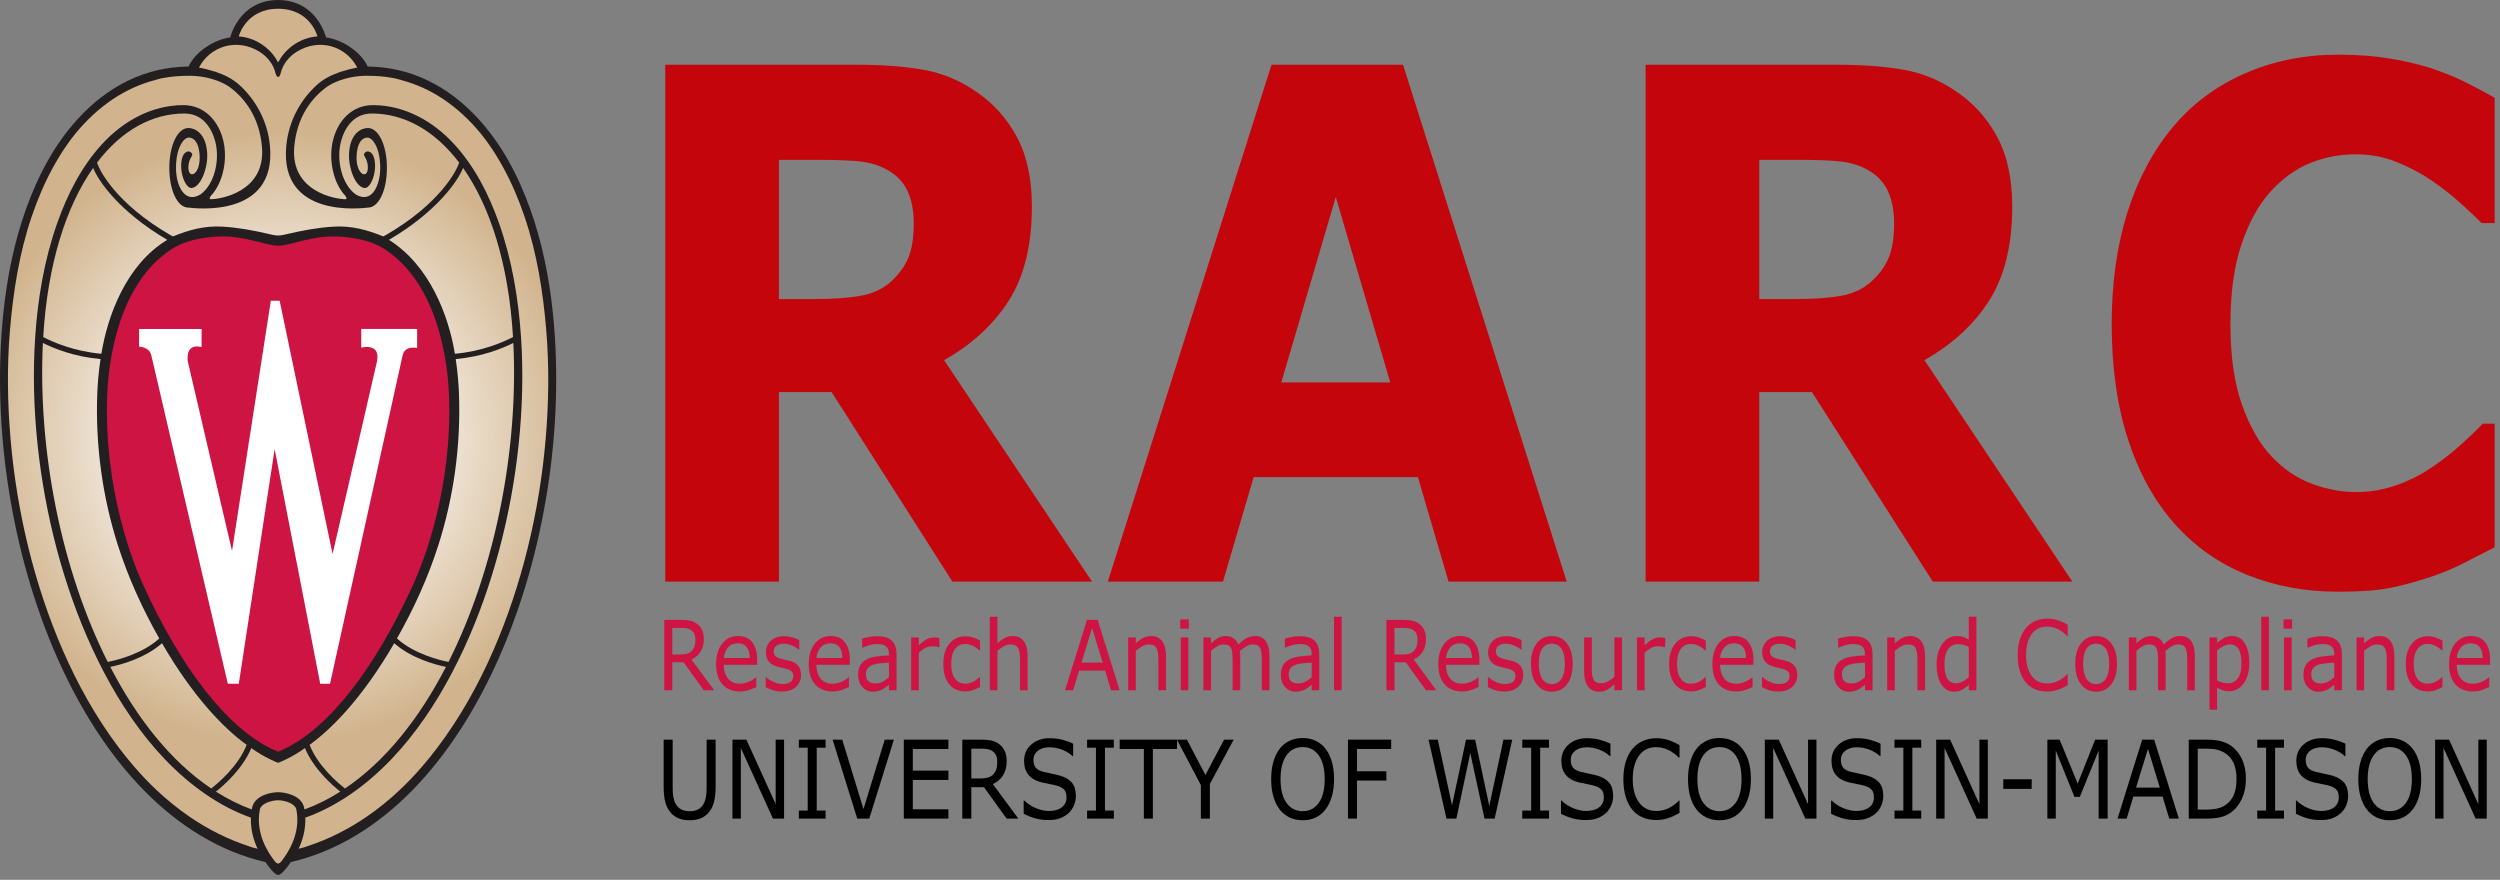 <?xml version="1.0" encoding="UTF-8" standalone="no"?><!DOCTYPE svg PUBLIC "-//W3C//DTD SVG 1.1//EN" "http://www.w3.org/Graphics/SVG/1.1/DTD/svg11.dtd"><svg width="100%" height="100%" viewBox="0 0 233 82" version="1.1" xmlns="http://www.w3.org/2000/svg" xmlns:xlink="http://www.w3.org/1999/xlink" xml:space="preserve" xmlns:serif="http://www.serif.com/" style="fill-rule:evenodd;clip-rule:evenodd;stroke-linejoin:round;stroke-miterlimit:1.414;"><rect x="0" y="0" width="233" height="82" fill="#808080" stroke="none"/><g><g><path d="M21.665,3.58l-0.044,0.173l-0.176,0.025c-1.266,0.177 -2.962,1.115 -3.621,2.457c-0.021,0.227 -0.265,0.234 -0.352,0.235c-3.764,0.054 -7.24,1.711 -10.052,4.793c-1.349,1.478 -2.528,3.253 -3.506,5.277c-0.876,1.813 -1.608,3.822 -2.172,5.971c-0.552,2.1 -0.954,4.368 -1.2,6.777c-2.125,20.859 7.306,46.853 24.233,50.8l0.102,0.024l0.058,0.087c0.386,0.579 0.833,1.043 0.985,1.084c0.152,-0.042 0.599,-0.505 0.985,-1.084l0.058,-0.087l0.102,-0.024c16.926,-3.947 26.356,-29.94 24.233,-50.8c-0.426,-4.187 -1.333,-7.969 -2.696,-11.241l-0.218,-0.515c-1.085,-2.484 -2.419,-4.592 -3.965,-6.269c-2.81,-3.082 -6.287,-4.739 -10.055,-4.793c-0.083,-0.001 -0.329,-0.009 -0.347,-0.24c-0.661,-1.339 -2.348,-2.289 -3.615,-2.466l-0.179,-0.025l-0.042,-0.175c-0.008,-0.034 -0.832,-3.303 -4.259,-3.303c-3.416,0 -4.222,3.178 -4.257,3.319Z" style="fill:url(#_Radial1);fill-rule:nonzero;"/><path d="M50.852,40.954c-0.293,3.414 -0.851,6.807 -1.672,10.134c-0.804,3.256 -1.86,6.452 -3.199,9.528c-1.385,3.181 -3.11,6.278 -5.207,9.048c-0.436,0.578 -0.889,1.143 -1.36,1.693c-0.689,0.808 -1.422,1.579 -2.196,2.306c-0.942,0.884 -1.957,1.709 -3.033,2.447c-1.693,1.163 -3.541,2.098 -5.48,2.738c-0.393,0.129 -0.405,0.152 -0.873,0.257c0.38,-0.814 0.662,-1.796 0.622,-2.898c0.706,-0.251 1.394,-0.552 2.062,-0.894c2.958,-1.519 5.521,-3.843 7.597,-6.422c2.068,-2.568 3.743,-5.453 5.118,-8.429c1.37,-2.962 2.454,-6.054 3.295,-9.207c0.865,-3.244 1.473,-6.558 1.82,-9.898c0.343,-3.299 0.437,-6.631 0.214,-9.942c-0.243,-3.608 -0.848,-7.211 -2.056,-10.628c-0.939,-2.657 -2.256,-5.26 -4.173,-7.35c-1.968,-2.148 -4.616,-3.633 -7.58,-3.639c-1.981,-0.003 -3.347,1.51 -3.754,3.447c-0.332,1.558 -0.009,3.499 0.979,4.767c0.418,0.432 0.35,0.554 0.221,0.555c-0.843,0.008 -5.141,-0.659 -4.773,-4.878c0.239,-2.749 1.582,-4.557 3.116,-5.648c1.391,-0.875 2.973,-0.978 3.626,-0.978c0.801,0 1.603,0.05 2.391,0.196c0.319,0.045 0.67,0.161 0.964,0.241c0.324,0.088 0.643,0.189 0.959,0.303c0.621,0.224 1.225,0.498 1.804,0.813c1.391,0.758 2.614,1.755 3.703,2.9c1.169,1.227 2.132,2.659 2.94,4.143c0.792,1.452 1.431,2.98 1.964,4.545c0.581,1.706 1.009,3.465 1.333,5.237c0.326,1.783 0.542,3.583 0.691,5.388c0.279,3.363 0.226,6.765 -0.063,10.125m-24.641,39.338c-0.012,0.014 -0.148,0.18 -0.292,0.196c-0.144,-0.016 -0.28,-0.182 -0.292,-0.196c-0.731,-0.919 -1.822,-2.702 -1.411,-4.831c0.116,-0.599 1.124,-0.869 1.703,-0.876c0.579,0.007 1.587,0.277 1.703,0.876c0.411,2.129 -0.68,3.912 -1.411,4.831m-3.077,-1.444c-1.939,-0.64 -3.788,-1.575 -5.482,-2.738c-1.075,-0.738 -2.09,-1.563 -3.031,-2.447c-0.775,-0.727 -1.507,-1.498 -2.198,-2.306c-0.47,-0.55 -0.923,-1.115 -1.36,-1.693c-2.096,-2.77 -3.821,-5.867 -5.206,-9.048c-1.339,-3.076 -2.395,-6.272 -3.199,-9.528c-0.821,-3.327 -1.378,-6.72 -1.672,-10.134c-0.288,-3.36 -0.342,-6.762 -0.063,-10.125c0.149,-1.805 0.366,-3.605 0.691,-5.388c0.324,-1.772 0.753,-3.531 1.333,-5.237c0.533,-1.565 1.172,-3.093 1.964,-4.545c0.809,-1.484 1.772,-2.916 2.94,-4.143c1.089,-1.145 2.312,-2.142 3.703,-2.9c0.58,-0.315 1.183,-0.589 1.804,-0.813c0.315,-0.114 0.636,-0.215 0.959,-0.303c0.294,-0.08 0.664,-0.201 0.964,-0.241c0.788,-0.146 1.59,-0.196 2.391,-0.196c0.653,0 2.235,0.103 3.627,0.978c1.533,1.091 2.877,2.899 3.115,5.648c0.369,4.219 -3.931,4.886 -4.773,4.878c-0.129,-0.001 -0.197,-0.123 0.221,-0.555c0.989,-1.268 1.311,-3.209 0.98,-4.767c-0.408,-1.937 -1.774,-3.45 -3.755,-3.447c-2.964,0.006 -5.611,1.491 -7.581,3.639c-1.916,2.09 -3.233,4.693 -4.172,7.35c-1.208,3.417 -1.813,7.02 -2.056,10.628c-0.223,3.311 -0.129,6.643 0.214,9.942c0.347,3.34 0.955,6.654 1.82,9.898c0.841,3.153 1.925,6.245 3.294,9.207c1.376,2.976 3.051,5.861 5.119,8.429c2.076,2.579 4.639,4.903 7.598,6.422c0.667,0.342 1.355,0.643 2.062,0.894c-0.041,1.102 0.24,2.084 0.621,2.898c-0.468,-0.105 -0.48,-0.128 -0.872,-0.257m19.26,-45.877c-0.582,-3.549 -2.339,-8.219 -6.143,-10.616c4.505,-2.645 6.459,-5.547 6.906,-6.707c2.513,3.572 4.248,8.932 4.654,15.764c-0.919,0.48 -2.873,1.335 -5.417,1.559m-5.397,26.535c1.566,-2.767 2.894,-5.676 3.861,-8.708c0.708,-2.222 1.227,-4.518 1.55,-6.841c0.34,-2.454 0.463,-4.94 0.361,-7.402c-0.028,-0.685 -0.105,-1.783 -0.297,-3.09c2.457,-0.216 4.353,-0.991 5.37,-1.503c0.489,10.014 -1.714,21.123 -6.041,29.73c-0.808,-0.158 -3.205,-0.732 -4.804,-2.186m-8.147,9.912c2.171,-1.56 5.019,-4.515 7.891,-9.468c1.611,1.42 3.862,2.007 4.821,2.204c-2.493,4.821 -5.662,8.814 -9.408,11.333c-0.654,-0.507 -2.517,-2.073 -3.304,-4.069m-5.428,0.303c1.159,0.845 2.343,1.325 2.497,1.375c0.154,-0.05 1.338,-0.53 2.497,-1.375c0.818,1.941 2.524,3.445 3.3,4.058c-1.07,0.677 -2.184,1.24 -3.343,1.664c-0.007,-0.041 -0.01,-0.082 -0.017,-0.123c-0.239,-1.233 -1.849,-1.485 -2.437,-1.487c-0.588,0.002 -2.198,0.254 -2.437,1.487c-0.007,0.041 -0.01,0.082 -0.018,0.123c-1.158,-0.424 -2.272,-0.987 -3.342,-1.664c0.776,-0.613 2.482,-2.117 3.3,-4.058m-8.324,-9.771c2.872,4.953 5.719,7.908 7.89,9.468c-0.786,1.996 -2.65,3.562 -3.304,4.069c-3.746,-2.519 -6.915,-6.512 -9.408,-11.333c0.959,-0.197 3.21,-0.784 4.822,-2.204m-11.071,-28.538c0.406,-6.832 2.141,-12.192 4.655,-15.764c0.446,1.16 2.399,4.062 6.905,6.707c-3.829,2.305 -5.561,7.067 -6.142,10.616c-2.545,-0.224 -4.499,-1.079 -5.418,-1.559m5.339,2.053c-0.192,1.307 -0.269,2.405 -0.297,3.09c-0.102,2.462 0.021,4.948 0.362,7.402c0.322,2.323 0.84,4.619 1.549,6.841c0.967,3.032 2.295,5.941 3.862,8.708c-1.6,1.454 -3.996,2.028 -4.804,2.186c-4.328,-8.607 -6.53,-19.716 -6.042,-29.73c1.017,0.512 2.913,1.287 5.37,1.503m14.816,-28.644c0.72,0.445 1.285,1.146 1.487,1.967c0.06,0.244 0.152,0.389 0.25,0.389c0.098,0 0.19,-0.145 0.249,-0.389c0.203,-0.821 0.768,-1.522 1.488,-1.967c2.179,-1.344 4.651,-0.454 5.64,1.481c-0.506,0.085 -0.952,0.21 -1.557,0.391c-0.879,0.303 -1.604,0.674 -2.22,1.235c-1.387,1.259 -2.614,3.21 -2.841,5.695c-0.622,6.832 7.211,5.76 7.606,5.727c1.012,0 1.776,-1.595 1.776,-3.709c0,-2.115 -0.784,-3.71 -1.776,-3.71c-0.607,0 -1.657,0.485 -1.755,2.379c-0.068,1.33 0.582,3.099 1.423,3.209c0.436,0.058 0.835,-0.714 0.959,-1.495c0.11,-0.68 0.053,-1.747 -0.555,-1.899c-0.191,-0.048 -0.384,0.069 -0.433,0.262c-0.044,0.173 0.376,0.47 0.361,1.253c-0.024,1.169 -1.199,0.585 -1.041,-1.271c0.141,-1.647 0.982,-1.542 1.017,-1.544c0.47,0 1.178,0.981 1.178,2.816c0,1.633 -0.788,3.391 -2.293,2.473c-1.268,-0.927 -1.768,-3.062 -1.418,-4.714c0.16,-0.758 0.813,-2.822 2.923,-2.822c3.044,0 5.881,1.6 8.143,4.576c-0.248,0.798 -1.816,3.832 -6.802,6.737c-0.107,0.054 -0.264,0.145 -0.273,0.142c-1.522,-0.62 -2.949,-1.006 -4.609,-0.912c-1.469,0.084 -2.903,0.354 -4.331,0.688c-0.282,0.066 -0.57,0.141 -0.859,0.141c-0.289,0 -0.577,-0.075 -0.859,-0.141c-1.428,-0.334 -2.862,-0.604 -4.331,-0.688c-1.659,-0.094 -3.087,0.292 -4.608,0.912c-0.009,0.003 -0.166,-0.088 -0.273,-0.142c-4.987,-2.905 -6.556,-5.939 -6.804,-6.737c2.264,-2.976 5.1,-4.576 8.144,-4.576c2.11,0 2.764,2.064 2.923,2.822c0.35,1.652 -0.15,3.787 -1.418,4.714c-1.505,0.918 -2.293,-0.84 -2.293,-2.473c0,-1.835 0.708,-2.816 1.179,-2.816c0.034,0.002 0.875,-0.103 1.017,1.544c0.157,1.856 -1.017,2.44 -1.042,1.271c-0.015,-0.783 0.404,-1.08 0.361,-1.253c-0.049,-0.193 -0.242,-0.31 -0.434,-0.262c-0.607,0.152 -0.664,1.219 -0.554,1.899c0.125,0.781 0.524,1.553 0.959,1.495c0.841,-0.11 1.491,-1.879 1.423,-3.209c-0.098,-1.894 -1.148,-2.379 -1.755,-2.379c-0.992,0 -1.776,1.595 -1.776,3.71c0,2.114 0.764,3.709 1.776,3.709c0.395,0.033 8.229,1.105 7.606,-5.727c-0.227,-2.485 -1.454,-4.436 -2.84,-5.695c-0.617,-0.561 -1.343,-0.932 -2.22,-1.235c-0.606,-0.181 -1.053,-0.306 -1.558,-0.391c0.99,-1.935 3.46,-2.825 5.64,-1.481m1.737,-4.005c3.001,0 3.662,2.551 3.667,2.577c-1.492,0.102 -2.882,1.005 -3.602,2.309c-0.011,0.019 -0.037,0.086 -0.065,0.086c-0.032,0 -0.054,-0.067 -0.065,-0.086c-0.719,-1.304 -2.11,-2.207 -3.602,-2.309c0.005,-0.026 0.666,-2.577 3.667,-2.577m25.618,28.447c-0.175,-1.725 -0.437,-3.442 -0.805,-5.137c-0.338,-1.559 -0.766,-3.1 -1.302,-4.603c-0.565,-1.584 -1.248,-3.139 -2.078,-4.602c-0.78,-1.375 -1.695,-2.666 -2.761,-3.834c-2.84,-3.113 -6.348,-4.829 -10.238,-4.884l-0.085,0.001c-0.631,-1.384 -2.373,-2.509 -3.886,-2.72c0,0 -0.813,-3.468 -4.463,-3.484c-3.65,0.016 -4.463,3.484 -4.463,3.484c-1.513,0.211 -3.254,1.336 -3.886,2.72l-0.085,-0.001c-3.89,0.055 -7.398,1.771 -10.238,4.884c-1.066,1.168 -1.981,2.459 -2.761,3.834c-0.829,1.463 -1.513,3.018 -2.078,4.602c-0.536,1.503 -0.964,3.044 -1.302,4.603c-0.368,1.695 -0.63,3.412 -0.805,5.137c-2.152,21.129 7.349,47.1 24.436,51.085c0.26,0.39 0.855,1.196 1.182,1.196c0.327,0 0.922,-0.806 1.182,-1.196c17.087,-3.985 26.588,-29.956 24.436,-51.085" style="fill:#231f20;fill-rule:nonzero;"/><path d="M41.84,36.689c-0.105,-2.512 -0.839,-10.179 -6.055,-13.506c-1.128,-0.718 -2.608,-1.035 -4.096,-1.131c-2.561,-0.167 -4.459,0.812 -5.737,0.848l-0.064,0c-1.278,-0.036 -3.192,-1.015 -5.753,-0.848c-1.486,0.096 -2.953,0.413 -4.081,1.131c-5.215,3.327 -5.949,10.994 -6.055,13.506c-0.372,8.884 2.436,15.823 3.306,17.737c3.61,7.95 7.967,13.57 12.27,15.481l0.344,0.155l0.347,-0.155c4.301,-1.911 8.659,-7.531 12.267,-15.481c0.871,-1.914 3.68,-8.853 3.307,-17.737" style="fill:#cd1442;fill-rule:nonzero;"/><path d="M33.668,30.66l0,1.736l0.351,-0.053c0,0 0.071,-0.01 0.164,-0.01c0.192,0 0.545,0.034 0.766,0.259c0.208,0.212 0.275,0.569 0.2,1.038c-0.006,0.017 -3.49,15.126 -4.153,18.005c-0.763,-3.641 -4.914,-23.52 -4.914,-23.52l-0.018,-0.084l-0.823,0l-0.013,0.089c0,0 -3.004,19.352 -3.604,23.226c-0.783,-3.353 -4.13,-17.699 -4.13,-17.699c-0.01,-0.091 -0.013,-0.179 -0.013,-0.26c0,-0.407 0.095,-0.705 0.288,-0.888c0.254,-0.245 0.639,-0.211 0.673,-0.207l0.345,0.045l0.003,-1.677l-5.829,0l0,1.641l0.257,0.041c0.128,0.025 0.778,0.182 0.885,0.776c0.002,0.01 6.82,29.279 7.109,30.524l0.02,0.082l1.026,0l0.012,-0.089c0.032,-0.203 2.807,-18.369 3.326,-21.771c0.659,3.388 4.194,21.574 4.232,21.775l0.017,0.085l0.915,0l6.768,-30.623c0.156,-0.636 0.714,-0.704 0.947,-0.704c0.034,0 0.057,0.002 0.068,0.003l0.334,0.027l0,-1.767l-5.209,0Z" style="fill:#fff;fill-rule:nonzero;"/></g><g><path d="M85.162,20.787c0,-1.207 -0.213,-2.243 -0.638,-3.105c-0.426,-0.863 -1.156,-1.543 -2.191,-2.039c-0.721,-0.345 -1.563,-0.555 -2.524,-0.631c-0.962,-0.075 -2.08,-0.113 -3.356,-0.113l-3.855,0l0,12.974l3.273,0c1.701,0 3.124,-0.097 4.271,-0.291c1.146,-0.194 2.108,-0.637 2.884,-1.327c0.74,-0.668 1.28,-1.407 1.623,-2.216c0.342,-0.809 0.513,-1.893 0.513,-3.252Zm16.613,33.421l-13.008,0l-11.26,-17.665l-4.909,0l0,17.665l-10.595,0l0,-48.173l17.861,0c2.441,0 4.54,0.161 6.296,0.485c1.757,0.323 3.402,1.024 4.937,2.103c1.553,1.078 2.787,2.475 3.702,4.189c0.916,1.715 1.373,3.867 1.373,6.455c0,3.559 -0.707,6.46 -2.121,8.703c-1.415,2.243 -3.435,4.109 -6.06,5.597l13.784,20.641Z" style="fill:#c5050c;fill-rule:nonzero;"/><path d="M146.017,54.208l-11.011,0l-2.857,-9.738l-15.309,0l-2.857,9.738l-10.733,0l15.254,-48.173l12.259,0l15.254,48.173Zm-16.447,-18.57l-5.075,-17.277l-5.076,17.277l10.151,0Z" style="fill:#c5050c;fill-rule:nonzero;"/><path d="M176.53,20.787c0,-1.207 -0.213,-2.243 -0.638,-3.105c-0.425,-0.863 -1.155,-1.543 -2.191,-2.039c-0.721,-0.345 -1.562,-0.555 -2.524,-0.631c-0.961,-0.075 -2.08,-0.113 -3.356,-0.113l-3.855,0l0,12.974l3.273,0c1.701,0 3.125,-0.097 4.271,-0.291c1.146,-0.194 2.108,-0.637 2.885,-1.327c0.739,-0.668 1.28,-1.407 1.622,-2.216c0.342,-0.809 0.513,-1.893 0.513,-3.252Zm16.613,33.421l-13.007,0l-11.261,-17.665l-4.909,0l0,17.665l-10.594,0l0,-48.173l17.861,0c2.44,0 4.539,0.161 6.295,0.485c1.757,0.323 3.403,1.024 4.937,2.103c1.553,1.078 2.788,2.475 3.703,4.189c0.915,1.715 1.373,3.867 1.373,6.455c0,3.559 -0.708,6.46 -2.122,8.703c-1.415,2.243 -3.435,4.109 -6.06,5.597l13.784,20.641Z" style="fill:#c5050c;fill-rule:nonzero;"/><path d="M217.888,55.146c-3.07,0 -5.903,-0.528 -8.501,-1.585c-2.598,-1.057 -4.83,-2.631 -6.698,-4.723c-1.867,-2.093 -3.314,-4.702 -4.34,-7.83c-1.026,-3.127 -1.54,-6.74 -1.54,-10.838c0,-3.818 0.49,-7.28 1.47,-10.385c0.98,-3.106 2.404,-5.77 4.272,-7.992c1.793,-2.135 4.016,-3.785 6.67,-4.95c2.653,-1.164 5.551,-1.747 8.694,-1.747c1.738,0 3.305,0.114 4.701,0.34c1.396,0.226 2.686,0.523 3.869,0.89c1.239,0.41 2.362,0.868 3.37,1.375c1.008,0.507 1.891,0.976 2.649,1.407l0,11.679l-1.221,0c-0.517,-0.517 -1.169,-1.132 -1.955,-1.844c-0.786,-0.711 -1.678,-1.412 -2.676,-2.103c-1.017,-0.69 -2.117,-1.272 -3.301,-1.747c-1.183,-0.474 -2.449,-0.711 -3.799,-0.711c-1.498,0 -2.922,0.275 -4.271,0.825c-1.35,0.55 -2.598,1.461 -3.745,2.733c-1.09,1.23 -1.973,2.858 -2.648,4.886c-0.675,2.027 -1.012,4.486 -1.012,7.376c0,3.02 0.365,5.543 1.095,7.571c0.73,2.027 1.65,3.623 2.76,4.788c1.128,1.186 2.385,2.033 3.772,2.54c1.386,0.507 2.754,0.76 4.104,0.76c1.295,0 2.575,-0.226 3.841,-0.679c1.267,-0.453 2.436,-1.068 3.509,-1.844c0.906,-0.626 1.747,-1.295 2.524,-2.006c0.776,-0.712 1.414,-1.327 1.913,-1.844l1.11,0l0,11.517c-1.036,0.539 -2.025,1.046 -2.968,1.521c-0.943,0.474 -1.932,0.884 -2.967,1.229c-1.35,0.453 -2.617,0.798 -3.8,1.036c-1.183,0.237 -2.81,0.355 -4.881,0.355Z" style="fill:#c5050c;fill-rule:nonzero;"/><path d="M66.561,64.331l-0.97,0l-1.88,-2.607l-1.053,0l0,2.607l-0.748,0l0,-6.557l1.574,0c0.34,0 0.623,0.026 0.85,0.077c0.226,0.052 0.43,0.143 0.611,0.275c0.204,0.15 0.363,0.339 0.478,0.566c0.114,0.228 0.172,0.516 0.172,0.866c0,0.472 -0.102,0.868 -0.306,1.186c-0.204,0.319 -0.485,0.559 -0.842,0.72l2.114,2.867Zm-1.748,-4.712c0,-0.188 -0.028,-0.354 -0.085,-0.5c-0.056,-0.145 -0.15,-0.267 -0.281,-0.367c-0.108,-0.085 -0.237,-0.145 -0.385,-0.179c-0.149,-0.033 -0.324,-0.05 -0.525,-0.05l-0.879,0l0,2.475l0.755,0c0.236,0 0.443,-0.025 0.619,-0.073c0.176,-0.049 0.326,-0.139 0.449,-0.271c0.113,-0.123 0.197,-0.265 0.251,-0.425c0.054,-0.16 0.081,-0.363 0.081,-0.61Z" style="fill:#cd1442;fill-rule:nonzero;"/><path d="M70.57,61.958l-3.107,0c0,0.302 0.039,0.565 0.117,0.79c0.078,0.225 0.185,0.409 0.321,0.553c0.131,0.141 0.286,0.246 0.466,0.317c0.18,0.07 0.378,0.105 0.595,0.105c0.287,0 0.575,-0.066 0.866,-0.2c0.291,-0.134 0.498,-0.265 0.621,-0.394l0.038,0l0,0.903c-0.239,0.117 -0.483,0.215 -0.732,0.295c-0.25,0.079 -0.511,0.119 -0.786,0.119c-0.699,0 -1.245,-0.221 -1.638,-0.663c-0.393,-0.442 -0.589,-1.07 -0.589,-1.883c0,-0.804 0.188,-1.443 0.564,-1.915c0.377,-0.473 0.872,-0.709 1.486,-0.709c0.569,0 1.007,0.193 1.316,0.581c0.308,0.388 0.462,0.938 0.462,1.651l0,0.45Zm-0.691,-0.635c-0.002,-0.434 -0.096,-0.77 -0.281,-1.008c-0.185,-0.238 -0.466,-0.357 -0.844,-0.357c-0.38,0 -0.682,0.131 -0.908,0.392c-0.225,0.261 -0.353,0.586 -0.383,0.973l2.416,0Z" style="fill:#cd1442;fill-rule:nonzero;"/><path d="M74.658,62.913c0,0.449 -0.159,0.818 -0.477,1.105c-0.319,0.288 -0.753,0.432 -1.305,0.432c-0.312,0 -0.598,-0.043 -0.858,-0.13c-0.261,-0.087 -0.479,-0.181 -0.655,-0.284l0,-0.929l0.037,0c0.224,0.197 0.474,0.353 0.748,0.469c0.274,0.116 0.537,0.174 0.789,0.174c0.312,0 0.556,-0.059 0.732,-0.176c0.176,-0.118 0.264,-0.303 0.264,-0.555c0,-0.194 -0.047,-0.341 -0.143,-0.441c-0.096,-0.099 -0.279,-0.185 -0.551,-0.255c-0.101,-0.026 -0.232,-0.057 -0.395,-0.092c-0.162,-0.036 -0.31,-0.074 -0.443,-0.115c-0.37,-0.114 -0.633,-0.283 -0.787,-0.504c-0.155,-0.222 -0.232,-0.494 -0.232,-0.817c0,-0.203 0.035,-0.393 0.107,-0.572c0.072,-0.18 0.181,-0.34 0.327,-0.48c0.141,-0.138 0.32,-0.248 0.538,-0.329c0.217,-0.08 0.461,-0.121 0.73,-0.121c0.252,0 0.507,0.036 0.764,0.108c0.258,0.072 0.473,0.159 0.644,0.262l0,0.885l-0.038,0c-0.181,-0.155 -0.401,-0.287 -0.66,-0.394c-0.259,-0.107 -0.514,-0.16 -0.763,-0.16c-0.259,0 -0.478,0.057 -0.657,0.173c-0.178,0.116 -0.268,0.289 -0.268,0.518c0,0.202 0.054,0.355 0.163,0.458c0.105,0.103 0.277,0.186 0.513,0.251c0.131,0.035 0.278,0.07 0.44,0.106c0.162,0.035 0.297,0.067 0.406,0.096c0.329,0.088 0.584,0.24 0.762,0.454c0.179,0.217 0.268,0.505 0.268,0.863Z" style="fill:#cd1442;fill-rule:nonzero;"/><path d="M79.203,61.958l-3.107,0c0,0.302 0.039,0.565 0.118,0.79c0.078,0.225 0.184,0.409 0.32,0.553c0.131,0.141 0.287,0.246 0.467,0.317c0.18,0.07 0.378,0.105 0.594,0.105c0.287,0 0.576,-0.066 0.867,-0.2c0.29,-0.134 0.497,-0.265 0.62,-0.394l0.038,0l0,0.903c-0.239,0.117 -0.483,0.215 -0.732,0.295c-0.249,0.079 -0.511,0.119 -0.785,0.119c-0.7,0 -1.246,-0.221 -1.639,-0.663c-0.392,-0.442 -0.589,-1.07 -0.589,-1.883c0,-0.804 0.189,-1.443 0.565,-1.915c0.376,-0.473 0.871,-0.709 1.485,-0.709c0.569,0 1.008,0.193 1.316,0.581c0.308,0.388 0.462,0.938 0.462,1.651l0,0.45Zm-0.691,-0.635c-0.002,-0.434 -0.096,-0.77 -0.281,-1.008c-0.185,-0.238 -0.466,-0.357 -0.843,-0.357c-0.38,0 -0.683,0.131 -0.908,0.392c-0.226,0.261 -0.353,0.586 -0.384,0.973l2.416,0Z" style="fill:#cd1442;fill-rule:nonzero;"/><path d="M83.556,64.331l-0.706,0l0,-0.524c-0.063,0.05 -0.148,0.12 -0.255,0.209c-0.107,0.09 -0.211,0.161 -0.311,0.214c-0.119,0.067 -0.255,0.124 -0.408,0.169c-0.154,0.046 -0.333,0.069 -0.54,0.069c-0.38,0 -0.702,-0.147 -0.966,-0.441c-0.264,-0.293 -0.397,-0.668 -0.397,-1.123c0,-0.373 0.069,-0.674 0.206,-0.905c0.137,-0.23 0.333,-0.411 0.587,-0.543c0.257,-0.133 0.565,-0.222 0.925,-0.269c0.36,-0.047 0.746,-0.082 1.159,-0.106l0,-0.128c0,-0.187 -0.028,-0.343 -0.085,-0.466c-0.057,-0.124 -0.138,-0.22 -0.244,-0.291c-0.1,-0.067 -0.221,-0.113 -0.362,-0.136c-0.141,-0.024 -0.288,-0.036 -0.442,-0.036c-0.186,0 -0.393,0.029 -0.622,0.086c-0.229,0.057 -0.466,0.14 -0.71,0.249l-0.038,0l0,-0.841c0.139,-0.044 0.339,-0.093 0.6,-0.145c0.262,-0.053 0.52,-0.08 0.774,-0.08c0.297,0 0.556,0.029 0.776,0.086c0.22,0.057 0.411,0.155 0.572,0.293c0.158,0.135 0.279,0.31 0.362,0.524c0.083,0.214 0.125,0.48 0.125,0.797l0,3.338Zm-0.706,-1.211l0,-1.369c-0.217,0.014 -0.471,0.036 -0.765,0.066c-0.293,0.029 -0.525,0.072 -0.696,0.127c-0.204,0.068 -0.369,0.173 -0.495,0.315c-0.125,0.143 -0.188,0.339 -0.188,0.588c0,0.282 0.073,0.494 0.219,0.636c0.146,0.143 0.368,0.214 0.668,0.214c0.249,0 0.477,-0.057 0.683,-0.17c0.206,-0.113 0.398,-0.248 0.574,-0.407Z" style="fill:#cd1442;fill-rule:nonzero;"/><path d="M87.554,60.315l-0.038,0c-0.106,-0.029 -0.208,-0.051 -0.308,-0.064c-0.099,-0.013 -0.217,-0.02 -0.353,-0.02c-0.219,0 -0.43,0.057 -0.634,0.17c-0.204,0.113 -0.4,0.259 -0.589,0.438l0,3.492l-0.71,0l0,-4.919l0.71,0l0,0.727c0.282,-0.264 0.53,-0.452 0.746,-0.562c0.215,-0.11 0.434,-0.165 0.658,-0.165c0.124,0 0.213,0.004 0.268,0.011c0.056,0.008 0.139,0.022 0.25,0.042l0,0.85Z" style="fill:#cd1442;fill-rule:nonzero;"/><path d="M91.34,64.023c-0.237,0.132 -0.461,0.235 -0.674,0.308c-0.213,0.073 -0.439,0.11 -0.678,0.11c-0.304,0 -0.583,-0.052 -0.838,-0.156c-0.254,-0.104 -0.472,-0.262 -0.653,-0.474c-0.183,-0.211 -0.326,-0.478 -0.426,-0.801c-0.101,-0.323 -0.151,-0.7 -0.151,-1.132c0,-0.804 0.189,-1.435 0.568,-1.893c0.379,-0.458 0.879,-0.687 1.5,-0.687c0.242,0 0.479,0.039 0.712,0.119c0.233,0.079 0.446,0.176 0.64,0.29l0,0.921l-0.038,0c-0.216,-0.197 -0.44,-0.348 -0.67,-0.454c-0.23,-0.106 -0.455,-0.158 -0.674,-0.158c-0.402,0 -0.72,0.157 -0.953,0.473c-0.233,0.316 -0.349,0.779 -0.349,1.389c0,0.593 0.114,1.049 0.341,1.368c0.228,0.318 0.548,0.477 0.961,0.477c0.144,0 0.29,-0.022 0.438,-0.066c0.149,-0.044 0.282,-0.101 0.4,-0.171c0.103,-0.062 0.2,-0.127 0.291,-0.196c0.09,-0.069 0.162,-0.129 0.215,-0.179l0.038,0l0,0.912Z" style="fill:#cd1442;fill-rule:nonzero;"/><path d="M95.775,64.331l-0.709,0l0,-2.801c0,-0.226 -0.012,-0.438 -0.034,-0.636c-0.023,-0.198 -0.064,-0.353 -0.125,-0.465c-0.063,-0.123 -0.153,-0.215 -0.272,-0.275c-0.118,-0.06 -0.271,-0.09 -0.46,-0.09c-0.194,0 -0.397,0.056 -0.608,0.167c-0.211,0.112 -0.414,0.254 -0.608,0.427l0,3.673l-0.709,0l0,-6.852l0.709,0l0,2.479c0.222,-0.214 0.451,-0.381 0.687,-0.502c0.237,-0.12 0.48,-0.18 0.729,-0.18c0.455,0 0.803,0.16 1.042,0.48c0.239,0.32 0.358,0.781 0.358,1.382l0,3.193Z" style="fill:#cd1442;fill-rule:nonzero;"/><path d="M104.348,64.331l-0.796,0l-0.551,-1.827l-2.431,0l-0.552,1.827l-0.758,0l2.046,-6.557l0.996,0l2.046,6.557Zm-1.578,-2.576l-0.985,-3.219l-0.989,3.219l1.974,0Z" style="fill:#cd1442;fill-rule:nonzero;"/><path d="M108.671,64.331l-0.71,0l0,-2.801c0,-0.226 -0.011,-0.438 -0.034,-0.636c-0.023,-0.198 -0.064,-0.353 -0.125,-0.465c-0.062,-0.123 -0.153,-0.215 -0.271,-0.275c-0.119,-0.06 -0.272,-0.09 -0.461,-0.09c-0.194,0 -0.396,0.056 -0.608,0.167c-0.211,0.112 -0.414,0.254 -0.607,0.427l0,3.673l-0.71,0l0,-4.919l0.71,0l0,0.546c0.221,-0.214 0.45,-0.381 0.687,-0.502c0.236,-0.12 0.479,-0.18 0.728,-0.18c0.456,0 0.803,0.16 1.042,0.48c0.239,0.32 0.359,0.781 0.359,1.382l0,3.193Z" style="fill:#cd1442;fill-rule:nonzero;"/><path d="M110.8,58.589l-0.801,0l0,-0.859l0.801,0l0,0.859Zm-0.046,5.742l-0.709,0l0,-4.919l0.709,0l0,4.919Z" style="fill:#cd1442;fill-rule:nonzero;"/><path d="M118.312,64.331l-0.71,0l0,-2.801c0,-0.211 -0.008,-0.415 -0.024,-0.612c-0.017,-0.196 -0.051,-0.353 -0.104,-0.471c-0.058,-0.126 -0.141,-0.222 -0.249,-0.286c-0.108,-0.065 -0.264,-0.097 -0.468,-0.097c-0.199,0 -0.398,0.058 -0.597,0.174c-0.199,0.116 -0.397,0.263 -0.596,0.442c0.007,0.068 0.014,0.147 0.019,0.236c0.005,0.09 0.007,0.178 0.007,0.266l0,3.149l-0.709,0l0,-2.801c0,-0.217 -0.009,-0.423 -0.025,-0.618c-0.016,-0.196 -0.051,-0.352 -0.104,-0.469c-0.058,-0.127 -0.141,-0.221 -0.249,-0.284c-0.108,-0.063 -0.264,-0.095 -0.468,-0.095c-0.194,0 -0.388,0.056 -0.583,0.167c-0.195,0.112 -0.39,0.254 -0.584,0.427l0,3.673l-0.709,0l0,-4.919l0.709,0l0,0.546c0.222,-0.214 0.443,-0.381 0.663,-0.502c0.22,-0.12 0.455,-0.18 0.704,-0.18c0.287,0 0.53,0.07 0.73,0.211c0.201,0.141 0.35,0.336 0.448,0.586c0.287,-0.282 0.548,-0.485 0.785,-0.61c0.237,-0.125 0.489,-0.187 0.759,-0.187c0.463,0 0.804,0.163 1.025,0.491c0.22,0.327 0.33,0.784 0.33,1.371l0,3.193Z" style="fill:#cd1442;fill-rule:nonzero;"/><path d="M122.955,64.331l-0.706,0l0,-0.524c-0.063,0.05 -0.148,0.12 -0.255,0.209c-0.107,0.09 -0.21,0.161 -0.311,0.214c-0.118,0.067 -0.254,0.124 -0.408,0.169c-0.153,0.046 -0.333,0.069 -0.539,0.069c-0.381,0 -0.703,-0.147 -0.967,-0.441c-0.264,-0.293 -0.396,-0.668 -0.396,-1.123c0,-0.373 0.068,-0.674 0.205,-0.905c0.138,-0.23 0.333,-0.411 0.587,-0.543c0.257,-0.133 0.565,-0.222 0.925,-0.269c0.36,-0.047 0.747,-0.082 1.159,-0.106l0,-0.128c0,-0.187 -0.028,-0.343 -0.085,-0.466c-0.056,-0.124 -0.137,-0.22 -0.243,-0.291c-0.101,-0.067 -0.222,-0.113 -0.363,-0.136c-0.14,-0.024 -0.288,-0.036 -0.441,-0.036c-0.186,0 -0.394,0.029 -0.623,0.086c-0.229,0.057 -0.466,0.14 -0.71,0.249l-0.038,0l0,-0.841c0.139,-0.044 0.339,-0.093 0.601,-0.145c0.261,-0.053 0.519,-0.08 0.774,-0.08c0.297,0 0.555,0.029 0.775,0.086c0.221,0.057 0.411,0.155 0.572,0.293c0.159,0.135 0.28,0.31 0.363,0.524c0.083,0.214 0.124,0.48 0.124,0.797l0,3.338Zm-0.706,-1.211l0,-1.369c-0.216,0.014 -0.471,0.036 -0.764,0.066c-0.293,0.029 -0.526,0.072 -0.697,0.127c-0.203,0.068 -0.368,0.173 -0.494,0.315c-0.126,0.143 -0.189,0.339 -0.189,0.588c0,0.282 0.073,0.494 0.219,0.636c0.146,0.143 0.369,0.214 0.668,0.214c0.249,0 0.477,-0.057 0.683,-0.17c0.207,-0.113 0.398,-0.248 0.574,-0.407Z" style="fill:#cd1442;fill-rule:nonzero;"/><rect x="124.329" y="57.479" width="0.71" height="6.852" style="fill:#cd1442;fill-rule:nonzero;"/><path d="M133.869,64.331l-0.971,0l-1.879,-2.607l-1.054,0l0,2.607l-0.747,0l0,-6.557l1.574,0c0.34,0 0.623,0.026 0.849,0.077c0.227,0.052 0.431,0.143 0.612,0.275c0.204,0.15 0.363,0.339 0.477,0.566c0.115,0.228 0.172,0.516 0.172,0.866c0,0.472 -0.102,0.868 -0.306,1.186c-0.203,0.319 -0.484,0.559 -0.841,0.72l2.114,2.867Zm-1.748,-4.712c0,-0.188 -0.029,-0.354 -0.085,-0.5c-0.057,-0.145 -0.15,-0.267 -0.281,-0.367c-0.109,-0.085 -0.237,-0.145 -0.385,-0.179c-0.149,-0.033 -0.324,-0.05 -0.525,-0.05l-0.88,0l0,2.475l0.755,0c0.237,0 0.443,-0.025 0.619,-0.073c0.177,-0.049 0.326,-0.139 0.45,-0.271c0.113,-0.123 0.197,-0.265 0.251,-0.425c0.054,-0.16 0.081,-0.363 0.081,-0.61Z" style="fill:#cd1442;fill-rule:nonzero;"/><path d="M137.878,61.958l-3.107,0c0,0.302 0.039,0.565 0.117,0.79c0.078,0.225 0.185,0.409 0.321,0.553c0.131,0.141 0.286,0.246 0.466,0.317c0.18,0.07 0.378,0.105 0.594,0.105c0.287,0 0.576,-0.066 0.867,-0.2c0.291,-0.134 0.498,-0.265 0.621,-0.394l0.038,0l0,0.903c-0.239,0.117 -0.484,0.215 -0.733,0.295c-0.249,0.079 -0.511,0.119 -0.785,0.119c-0.7,0 -1.246,-0.221 -1.638,-0.663c-0.393,-0.442 -0.589,-1.07 -0.589,-1.883c0,-0.804 0.188,-1.443 0.564,-1.915c0.376,-0.473 0.872,-0.709 1.486,-0.709c0.568,0 1.007,0.193 1.315,0.581c0.308,0.388 0.463,0.938 0.463,1.651l0,0.45Zm-0.691,-0.635c-0.003,-0.434 -0.096,-0.77 -0.281,-1.008c-0.185,-0.238 -0.467,-0.357 -0.844,-0.357c-0.38,0 -0.683,0.131 -0.908,0.392c-0.225,0.261 -0.353,0.586 -0.383,0.973l2.416,0Z" style="fill:#cd1442;fill-rule:nonzero;"/><path d="M141.966,62.913c0,0.449 -0.159,0.818 -0.478,1.105c-0.318,0.288 -0.753,0.432 -1.304,0.432c-0.312,0 -0.598,-0.043 -0.859,-0.13c-0.26,-0.087 -0.478,-0.181 -0.655,-0.284l0,-0.929l0.038,0c0.224,0.197 0.473,0.353 0.748,0.469c0.274,0.116 0.537,0.174 0.789,0.174c0.312,0 0.556,-0.059 0.732,-0.176c0.176,-0.118 0.264,-0.303 0.264,-0.555c0,-0.194 -0.048,-0.341 -0.143,-0.441c-0.096,-0.099 -0.28,-0.185 -0.551,-0.255c-0.101,-0.026 -0.233,-0.057 -0.395,-0.092c-0.162,-0.036 -0.31,-0.074 -0.444,-0.115c-0.369,-0.114 -0.632,-0.283 -0.787,-0.504c-0.154,-0.222 -0.232,-0.494 -0.232,-0.817c0,-0.203 0.036,-0.393 0.108,-0.572c0.072,-0.18 0.18,-0.34 0.326,-0.48c0.141,-0.138 0.321,-0.248 0.538,-0.329c0.218,-0.08 0.461,-0.121 0.731,-0.121c0.251,0 0.506,0.036 0.764,0.108c0.258,0.072 0.473,0.159 0.644,0.262l0,0.885l-0.038,0c-0.181,-0.155 -0.401,-0.287 -0.661,-0.394c-0.259,-0.107 -0.513,-0.16 -0.762,-0.16c-0.259,0 -0.478,0.057 -0.657,0.173c-0.179,0.116 -0.268,0.289 -0.268,0.518c0,0.202 0.054,0.355 0.162,0.458c0.106,0.103 0.277,0.186 0.514,0.251c0.131,0.035 0.277,0.07 0.44,0.106c0.162,0.035 0.297,0.067 0.405,0.096c0.33,0.088 0.584,0.24 0.763,0.454c0.179,0.217 0.268,0.505 0.268,0.863Z" style="fill:#cd1442;fill-rule:nonzero;"/><path d="M146.575,61.874c0,0.801 -0.176,1.434 -0.528,1.898c-0.353,0.464 -0.825,0.696 -1.416,0.696c-0.596,0 -1.07,-0.232 -1.421,-0.696c-0.351,-0.464 -0.527,-1.097 -0.527,-1.898c0,-0.802 0.176,-1.435 0.527,-1.9c0.351,-0.466 0.825,-0.698 1.421,-0.698c0.591,0 1.063,0.232 1.416,0.698c0.352,0.465 0.528,1.098 0.528,1.9Zm-0.732,0c0,-0.637 -0.107,-1.111 -0.321,-1.42c-0.214,-0.31 -0.511,-0.465 -0.891,-0.465c-0.385,0 -0.684,0.155 -0.897,0.465c-0.212,0.309 -0.318,0.783 -0.318,1.42c0,0.616 0.106,1.084 0.32,1.402c0.214,0.319 0.513,0.478 0.895,0.478c0.378,0 0.674,-0.158 0.889,-0.473c0.215,-0.316 0.323,-0.785 0.323,-1.407Z" style="fill:#cd1442;fill-rule:nonzero;"/><path d="M151.169,64.331l-0.709,0l0,-0.546c-0.239,0.22 -0.468,0.389 -0.687,0.506c-0.219,0.118 -0.461,0.177 -0.725,0.177c-0.443,0 -0.788,-0.158 -1.035,-0.474c-0.246,-0.315 -0.37,-0.779 -0.37,-1.389l0,-3.193l0.71,0l0,2.801c0,0.249 0.01,0.463 0.03,0.641c0.021,0.177 0.063,0.329 0.129,0.455c0.068,0.13 0.156,0.224 0.264,0.282c0.108,0.059 0.265,0.088 0.472,0.088c0.184,0 0.384,-0.055 0.602,-0.167c0.218,-0.112 0.421,-0.254 0.61,-0.427l0,-3.673l0.709,0l0,4.919Z" style="fill:#cd1442;fill-rule:nonzero;"/><path d="M155.197,60.315l-0.038,0c-0.105,-0.029 -0.208,-0.051 -0.307,-0.064c-0.1,-0.013 -0.217,-0.02 -0.353,-0.02c-0.219,0 -0.431,0.057 -0.634,0.17c-0.204,0.113 -0.401,0.259 -0.589,0.438l0,3.492l-0.71,0l0,-4.919l0.71,0l0,0.727c0.282,-0.264 0.53,-0.452 0.745,-0.562c0.215,-0.11 0.435,-0.165 0.659,-0.165c0.123,0 0.213,0.004 0.268,0.011c0.055,0.008 0.138,0.022 0.249,0.042l0,0.85Z" style="fill:#cd1442;fill-rule:nonzero;"/><path d="M158.983,64.023c-0.236,0.132 -0.461,0.235 -0.673,0.308c-0.213,0.073 -0.439,0.11 -0.678,0.11c-0.304,0 -0.584,-0.052 -0.838,-0.156c-0.254,-0.104 -0.472,-0.262 -0.653,-0.474c-0.184,-0.211 -0.326,-0.478 -0.427,-0.801c-0.1,-0.323 -0.151,-0.7 -0.151,-1.132c0,-0.804 0.19,-1.435 0.568,-1.893c0.379,-0.458 0.879,-0.687 1.501,-0.687c0.242,0 0.479,0.039 0.712,0.119c0.232,0.079 0.446,0.176 0.639,0.29l0,0.921l-0.037,0c-0.217,-0.197 -0.44,-0.348 -0.67,-0.454c-0.231,-0.106 -0.455,-0.158 -0.674,-0.158c-0.403,0 -0.721,0.157 -0.953,0.473c-0.233,0.316 -0.35,0.779 -0.35,1.389c0,0.593 0.114,1.049 0.342,1.368c0.228,0.318 0.548,0.477 0.961,0.477c0.143,0 0.289,-0.022 0.438,-0.066c0.148,-0.044 0.282,-0.101 0.4,-0.171c0.103,-0.062 0.2,-0.127 0.291,-0.196c0.09,-0.069 0.162,-0.129 0.215,-0.179l0.037,0l0,0.912Z" style="fill:#cd1442;fill-rule:nonzero;"/><path d="M163.423,61.958l-3.107,0c0,0.302 0.039,0.565 0.117,0.79c0.078,0.225 0.185,0.409 0.321,0.553c0.131,0.141 0.286,0.246 0.466,0.317c0.18,0.07 0.378,0.105 0.595,0.105c0.287,0 0.575,-0.066 0.866,-0.2c0.291,-0.134 0.498,-0.265 0.621,-0.394l0.038,0l0,0.903c-0.239,0.117 -0.483,0.215 -0.733,0.295c-0.249,0.079 -0.51,0.119 -0.785,0.119c-0.699,0 -1.245,-0.221 -1.638,-0.663c-0.393,-0.442 -0.589,-1.07 -0.589,-1.883c0,-0.804 0.188,-1.443 0.564,-1.915c0.377,-0.473 0.872,-0.709 1.486,-0.709c0.569,0 1.007,0.193 1.315,0.581c0.309,0.388 0.463,0.938 0.463,1.651l0,0.45Zm-0.691,-0.635c-0.002,-0.434 -0.096,-0.77 -0.281,-1.008c-0.185,-0.238 -0.466,-0.357 -0.844,-0.357c-0.38,0 -0.683,0.131 -0.908,0.392c-0.225,0.261 -0.353,0.586 -0.383,0.973l2.416,0Z" style="fill:#cd1442;fill-rule:nonzero;"/><path d="M167.511,62.913c0,0.449 -0.159,0.818 -0.477,1.105c-0.319,0.288 -0.753,0.432 -1.305,0.432c-0.312,0 -0.598,-0.043 -0.858,-0.13c-0.261,-0.087 -0.479,-0.181 -0.655,-0.284l0,-0.929l0.037,0c0.224,0.197 0.473,0.353 0.748,0.469c0.274,0.116 0.537,0.174 0.789,0.174c0.312,0 0.556,-0.059 0.732,-0.176c0.176,-0.118 0.264,-0.303 0.264,-0.555c0,-0.194 -0.047,-0.341 -0.143,-0.441c-0.096,-0.099 -0.279,-0.185 -0.551,-0.255c-0.101,-0.026 -0.232,-0.057 -0.395,-0.092c-0.162,-0.036 -0.31,-0.074 -0.443,-0.115c-0.37,-0.114 -0.633,-0.283 -0.787,-0.504c-0.155,-0.222 -0.233,-0.494 -0.233,-0.817c0,-0.203 0.036,-0.393 0.108,-0.572c0.072,-0.18 0.181,-0.34 0.327,-0.48c0.141,-0.138 0.32,-0.248 0.538,-0.329c0.217,-0.08 0.461,-0.121 0.73,-0.121c0.252,0 0.506,0.036 0.764,0.108c0.258,0.072 0.473,0.159 0.644,0.262l0,0.885l-0.038,0c-0.181,-0.155 -0.401,-0.287 -0.66,-0.394c-0.26,-0.107 -0.514,-0.16 -0.763,-0.16c-0.259,0 -0.478,0.057 -0.657,0.173c-0.178,0.116 -0.268,0.289 -0.268,0.518c0,0.202 0.054,0.355 0.163,0.458c0.105,0.103 0.276,0.186 0.513,0.251c0.131,0.035 0.277,0.07 0.44,0.106c0.162,0.035 0.297,0.067 0.406,0.096c0.329,0.088 0.583,0.24 0.762,0.454c0.179,0.217 0.268,0.505 0.268,0.863Z" style="fill:#cd1442;fill-rule:nonzero;"/><path d="M174.521,64.331l-0.706,0l0,-0.524c-0.063,0.05 -0.148,0.12 -0.254,0.209c-0.107,0.09 -0.211,0.161 -0.312,0.214c-0.118,0.067 -0.254,0.124 -0.408,0.169c-0.153,0.046 -0.333,0.069 -0.539,0.069c-0.38,0 -0.703,-0.147 -0.967,-0.441c-0.264,-0.293 -0.396,-0.668 -0.396,-1.123c0,-0.373 0.068,-0.674 0.206,-0.905c0.137,-0.23 0.332,-0.411 0.587,-0.543c0.256,-0.133 0.565,-0.222 0.924,-0.269c0.36,-0.047 0.747,-0.082 1.159,-0.106l0,-0.128c0,-0.187 -0.028,-0.343 -0.085,-0.466c-0.056,-0.124 -0.137,-0.22 -0.243,-0.291c-0.101,-0.067 -0.222,-0.113 -0.362,-0.136c-0.141,-0.024 -0.289,-0.036 -0.442,-0.036c-0.186,0 -0.394,0.029 -0.623,0.086c-0.229,0.057 -0.466,0.14 -0.71,0.249l-0.037,0l0,-0.841c0.138,-0.044 0.338,-0.093 0.6,-0.145c0.261,-0.053 0.519,-0.08 0.774,-0.08c0.297,0 0.555,0.029 0.775,0.086c0.221,0.057 0.411,0.155 0.572,0.293c0.159,0.135 0.28,0.31 0.363,0.524c0.083,0.214 0.124,0.48 0.124,0.797l0,3.338Zm-0.706,-1.211l0,-1.369c-0.216,0.014 -0.471,0.036 -0.764,0.066c-0.293,0.029 -0.525,0.072 -0.697,0.127c-0.203,0.068 -0.368,0.173 -0.494,0.315c-0.126,0.143 -0.189,0.339 -0.189,0.588c0,0.282 0.073,0.494 0.219,0.636c0.146,0.143 0.369,0.214 0.668,0.214c0.249,0 0.477,-0.057 0.684,-0.17c0.206,-0.113 0.397,-0.248 0.573,-0.407Z" style="fill:#cd1442;fill-rule:nonzero;"/><path d="M179.414,64.331l-0.71,0l0,-2.801c0,-0.226 -0.011,-0.438 -0.034,-0.636c-0.023,-0.198 -0.064,-0.353 -0.125,-0.465c-0.063,-0.123 -0.153,-0.215 -0.271,-0.275c-0.119,-0.06 -0.272,-0.09 -0.461,-0.09c-0.194,0 -0.396,0.056 -0.608,0.167c-0.211,0.112 -0.414,0.254 -0.608,0.427l0,3.673l-0.709,0l0,-4.919l0.709,0l0,0.546c0.222,-0.214 0.451,-0.381 0.688,-0.502c0.236,-0.12 0.479,-0.18 0.728,-0.18c0.456,0 0.803,0.16 1.042,0.48c0.239,0.32 0.359,0.781 0.359,1.382l0,3.193Z" style="fill:#cd1442;fill-rule:nonzero;"/><path d="M184.2,64.331l-0.709,0l0,-0.515c-0.204,0.205 -0.417,0.365 -0.638,0.48c-0.222,0.114 -0.462,0.172 -0.721,0.172c-0.504,0 -0.903,-0.226 -1.199,-0.679c-0.296,-0.452 -0.444,-1.078 -0.444,-1.88c0,-0.417 0.051,-0.788 0.153,-1.114c0.102,-0.326 0.24,-0.603 0.414,-0.832c0.171,-0.223 0.37,-0.394 0.598,-0.511c0.228,-0.118 0.464,-0.176 0.708,-0.176c0.221,0 0.418,0.027 0.589,0.081c0.171,0.055 0.351,0.139 0.54,0.253l0,-2.131l0.709,0l0,6.852Zm-0.709,-1.211l0,-2.823c-0.192,-0.099 -0.363,-0.168 -0.514,-0.207c-0.151,-0.038 -0.316,-0.057 -0.494,-0.057c-0.398,0 -0.708,0.162 -0.929,0.485c-0.221,0.322 -0.332,0.78 -0.332,1.373c0,0.585 0.085,1.029 0.257,1.333c0.171,0.303 0.445,0.455 0.822,0.455c0.202,0 0.406,-0.052 0.612,-0.156c0.206,-0.104 0.399,-0.239 0.578,-0.403Z" style="fill:#cd1442;fill-rule:nonzero;"/><path d="M192.713,63.855c-0.139,0.071 -0.264,0.137 -0.376,0.199c-0.112,0.061 -0.258,0.126 -0.44,0.193c-0.153,0.056 -0.32,0.104 -0.5,0.144c-0.18,0.039 -0.378,0.059 -0.594,0.059c-0.408,0 -0.779,-0.067 -1.112,-0.2c-0.333,-0.134 -0.624,-0.343 -0.87,-0.628c-0.242,-0.279 -0.431,-0.633 -0.566,-1.063c-0.136,-0.43 -0.204,-0.93 -0.204,-1.5c0,-0.54 0.065,-1.023 0.196,-1.449c0.131,-0.425 0.32,-0.785 0.566,-1.078c0.239,-0.285 0.528,-0.502 0.867,-0.652c0.338,-0.15 0.714,-0.225 1.126,-0.225c0.302,0 0.604,0.043 0.905,0.128c0.3,0.085 0.634,0.235 1.002,0.449l0,1.035l-0.057,0c-0.309,-0.302 -0.616,-0.523 -0.921,-0.661c-0.304,-0.138 -0.63,-0.207 -0.978,-0.207c-0.284,0 -0.54,0.054 -0.768,0.161c-0.228,0.107 -0.431,0.274 -0.609,0.5c-0.174,0.22 -0.309,0.498 -0.406,0.834c-0.097,0.337 -0.146,0.725 -0.146,1.165c0,0.461 0.054,0.857 0.161,1.189c0.107,0.332 0.245,0.602 0.413,0.81c0.176,0.218 0.382,0.378 0.617,0.483c0.236,0.104 0.484,0.156 0.746,0.156c0.36,0 0.697,-0.072 1.012,-0.216c0.314,-0.144 0.609,-0.359 0.883,-0.647l0.053,0l0,1.021Z" style="fill:#cd1442;fill-rule:nonzero;"/><path d="M197.307,61.874c0,0.801 -0.176,1.434 -0.529,1.898c-0.352,0.464 -0.824,0.696 -1.415,0.696c-0.597,0 -1.07,-0.232 -1.421,-0.696c-0.351,-0.464 -0.527,-1.097 -0.527,-1.898c0,-0.802 0.176,-1.435 0.527,-1.9c0.351,-0.466 0.824,-0.698 1.421,-0.698c0.591,0 1.063,0.232 1.415,0.698c0.353,0.465 0.529,1.098 0.529,1.9Zm-0.732,0c0,-0.637 -0.107,-1.111 -0.321,-1.42c-0.214,-0.31 -0.511,-0.465 -0.891,-0.465c-0.385,0 -0.684,0.155 -0.897,0.465c-0.212,0.309 -0.319,0.783 -0.319,1.42c0,0.616 0.107,1.084 0.321,1.402c0.214,0.319 0.512,0.478 0.895,0.478c0.377,0 0.674,-0.158 0.889,-0.473c0.215,-0.316 0.323,-0.785 0.323,-1.407Z" style="fill:#cd1442;fill-rule:nonzero;"/><path d="M204.559,64.331l-0.71,0l0,-2.801c0,-0.211 -0.008,-0.415 -0.025,-0.612c-0.016,-0.196 -0.051,-0.353 -0.103,-0.471c-0.058,-0.126 -0.141,-0.222 -0.25,-0.286c-0.108,-0.065 -0.264,-0.097 -0.468,-0.097c-0.198,0 -0.397,0.058 -0.596,0.174c-0.199,0.116 -0.398,0.263 -0.596,0.442c0.007,0.068 0.013,0.147 0.018,0.236c0.005,0.09 0.008,0.178 0.008,0.266l0,3.149l-0.71,0l0,-2.801c0,-0.217 -0.008,-0.423 -0.024,-0.618c-0.017,-0.196 -0.051,-0.352 -0.104,-0.469c-0.058,-0.127 -0.141,-0.221 -0.249,-0.284c-0.108,-0.063 -0.265,-0.095 -0.468,-0.095c-0.194,0 -0.389,0.056 -0.584,0.167c-0.195,0.112 -0.389,0.254 -0.583,0.427l0,3.673l-0.71,0l0,-4.919l0.71,0l0,0.546c0.222,-0.214 0.442,-0.381 0.663,-0.502c0.22,-0.12 0.455,-0.18 0.704,-0.18c0.287,0 0.53,0.07 0.73,0.211c0.2,0.141 0.349,0.336 0.448,0.586c0.286,-0.282 0.548,-0.485 0.785,-0.61c0.236,-0.125 0.489,-0.187 0.758,-0.187c0.464,0 0.805,0.163 1.025,0.491c0.221,0.327 0.331,0.784 0.331,1.371l0,3.193Z" style="fill:#cd1442;fill-rule:nonzero;"/><path d="M209.636,61.812c0,0.399 -0.049,0.764 -0.147,1.094c-0.098,0.331 -0.237,0.61 -0.415,0.839c-0.167,0.218 -0.362,0.386 -0.587,0.505c-0.226,0.118 -0.464,0.178 -0.716,0.178c-0.219,0 -0.417,-0.028 -0.594,-0.084c-0.178,-0.056 -0.358,-0.142 -0.542,-0.26l0,2.061l-0.71,0l0,-6.733l0.71,0l0,0.515c0.189,-0.184 0.401,-0.339 0.636,-0.464c0.235,-0.125 0.486,-0.187 0.753,-0.187c0.508,0 0.904,0.224 1.187,0.671c0.283,0.448 0.425,1.07 0.425,1.865Zm-0.732,0.022c0,-0.593 -0.087,-1.036 -0.261,-1.33c-0.173,-0.293 -0.44,-0.44 -0.8,-0.44c-0.204,0 -0.409,0.051 -0.615,0.154c-0.207,0.103 -0.404,0.238 -0.593,0.405l0,2.788c0.201,0.105 0.374,0.177 0.519,0.215c0.145,0.039 0.309,0.058 0.493,0.058c0.395,0 0.703,-0.156 0.924,-0.467c0.222,-0.311 0.333,-0.772 0.333,-1.383Z" style="fill:#cd1442;fill-rule:nonzero;"/><rect x="210.75" y="57.479" width="0.71" height="6.852" style="fill:#cd1442;fill-rule:nonzero;"/><path d="M213.626,58.589l-0.8,0l0,-0.859l0.8,0l0,0.859Zm-0.045,5.742l-0.71,0l0,-4.919l0.71,0l0,4.919Z" style="fill:#cd1442;fill-rule:nonzero;"/><path d="M218.262,64.331l-0.706,0l0,-0.524c-0.063,0.05 -0.148,0.12 -0.255,0.209c-0.107,0.09 -0.211,0.161 -0.311,0.214c-0.119,0.067 -0.255,0.124 -0.408,0.169c-0.154,0.046 -0.333,0.069 -0.54,0.069c-0.38,0 -0.702,-0.147 -0.966,-0.441c-0.264,-0.293 -0.397,-0.668 -0.397,-1.123c0,-0.373 0.069,-0.674 0.206,-0.905c0.137,-0.23 0.333,-0.411 0.587,-0.543c0.257,-0.133 0.565,-0.222 0.925,-0.269c0.36,-0.047 0.746,-0.082 1.159,-0.106l0,-0.128c0,-0.187 -0.028,-0.343 -0.085,-0.466c-0.057,-0.124 -0.138,-0.22 -0.244,-0.291c-0.1,-0.067 -0.221,-0.113 -0.362,-0.136c-0.141,-0.024 -0.288,-0.036 -0.442,-0.036c-0.186,0 -0.393,0.029 -0.622,0.086c-0.229,0.057 -0.466,0.14 -0.71,0.249l-0.038,0l0,-0.841c0.139,-0.044 0.339,-0.093 0.6,-0.145c0.262,-0.053 0.52,-0.08 0.774,-0.08c0.297,0 0.556,0.029 0.776,0.086c0.22,0.057 0.411,0.155 0.572,0.293c0.158,0.135 0.279,0.31 0.362,0.524c0.083,0.214 0.125,0.48 0.125,0.797l0,3.338Zm-0.706,-1.211l0,-1.369c-0.217,0.014 -0.471,0.036 -0.765,0.066c-0.293,0.029 -0.525,0.072 -0.696,0.127c-0.204,0.068 -0.369,0.173 -0.495,0.315c-0.125,0.143 -0.188,0.339 -0.188,0.588c0,0.282 0.073,0.494 0.219,0.636c0.146,0.143 0.368,0.214 0.668,0.214c0.249,0 0.477,-0.057 0.683,-0.17c0.206,-0.113 0.398,-0.248 0.574,-0.407Z" style="fill:#cd1442;fill-rule:nonzero;"/><path d="M223.154,64.331l-0.71,0l0,-2.801c0,-0.226 -0.011,-0.438 -0.033,-0.636c-0.023,-0.198 -0.065,-0.353 -0.125,-0.465c-0.063,-0.123 -0.154,-0.215 -0.272,-0.275c-0.118,-0.06 -0.272,-0.09 -0.46,-0.09c-0.194,0 -0.397,0.056 -0.608,0.167c-0.212,0.112 -0.414,0.254 -0.608,0.427l0,3.673l-0.71,0l0,-4.919l0.71,0l0,0.546c0.222,-0.214 0.451,-0.381 0.687,-0.502c0.237,-0.12 0.48,-0.18 0.729,-0.18c0.455,0 0.802,0.16 1.042,0.48c0.239,0.32 0.358,0.781 0.358,1.382l0,3.193Z" style="fill:#cd1442;fill-rule:nonzero;"/><path d="M227.639,64.023c-0.237,0.132 -0.461,0.235 -0.674,0.308c-0.213,0.073 -0.439,0.11 -0.678,0.11c-0.304,0 -0.583,-0.052 -0.838,-0.156c-0.254,-0.104 -0.472,-0.262 -0.653,-0.474c-0.183,-0.211 -0.326,-0.478 -0.426,-0.801c-0.101,-0.323 -0.151,-0.7 -0.151,-1.132c0,-0.804 0.189,-1.435 0.568,-1.893c0.379,-0.458 0.879,-0.687 1.5,-0.687c0.242,0 0.479,0.039 0.712,0.119c0.233,0.079 0.446,0.176 0.64,0.29l0,0.921l-0.038,0c-0.216,-0.197 -0.44,-0.348 -0.67,-0.454c-0.23,-0.106 -0.455,-0.158 -0.674,-0.158c-0.402,0 -0.72,0.157 -0.953,0.473c-0.233,0.316 -0.349,0.779 -0.349,1.389c0,0.593 0.114,1.049 0.341,1.368c0.228,0.318 0.548,0.477 0.961,0.477c0.144,0 0.29,-0.022 0.438,-0.066c0.149,-0.044 0.282,-0.101 0.4,-0.171c0.103,-0.062 0.2,-0.127 0.291,-0.196c0.091,-0.069 0.162,-0.129 0.215,-0.179l0.038,0l0,0.912Z" style="fill:#cd1442;fill-rule:nonzero;"/><path d="M232.078,61.958l-3.107,0c0,0.302 0.039,0.565 0.117,0.79c0.078,0.225 0.185,0.409 0.321,0.553c0.131,0.141 0.287,0.246 0.467,0.317c0.179,0.07 0.378,0.105 0.594,0.105c0.287,0 0.576,-0.066 0.866,-0.2c0.291,-0.134 0.498,-0.265 0.621,-0.394l0.038,0l0,0.903c-0.239,0.117 -0.483,0.215 -0.732,0.295c-0.249,0.079 -0.511,0.119 -0.785,0.119c-0.7,0 -1.246,-0.221 -1.639,-0.663c-0.392,-0.442 -0.589,-1.07 -0.589,-1.883c0,-0.804 0.189,-1.443 0.565,-1.915c0.376,-0.473 0.871,-0.709 1.485,-0.709c0.569,0 1.007,0.193 1.316,0.581c0.308,0.388 0.462,0.938 0.462,1.651l0,0.45Zm-0.691,-0.635c-0.002,-0.434 -0.096,-0.77 -0.281,-1.008c-0.185,-0.238 -0.466,-0.357 -0.844,-0.357c-0.38,0 -0.682,0.131 -0.907,0.392c-0.226,0.261 -0.353,0.586 -0.384,0.973l2.416,0Z" style="fill:#cd1442;fill-rule:nonzero;"/><path d="M66.696,73.339c0,0.534 -0.05,0.999 -0.151,1.396c-0.1,0.397 -0.264,0.727 -0.493,0.991c-0.218,0.251 -0.472,0.433 -0.763,0.549c-0.291,0.115 -0.63,0.173 -1.017,0.173c-0.395,0 -0.74,-0.061 -1.034,-0.183c-0.294,-0.122 -0.541,-0.302 -0.741,-0.539c-0.229,-0.27 -0.394,-0.596 -0.494,-0.979c-0.1,-0.382 -0.15,-0.851 -0.15,-1.408l0,-4.404l0.839,0l0,4.453c0,0.399 0.023,0.714 0.069,0.944c0.047,0.231 0.125,0.44 0.236,0.628c0.124,0.214 0.293,0.376 0.506,0.484c0.213,0.109 0.47,0.163 0.769,0.163c0.302,0 0.559,-0.053 0.771,-0.16c0.212,-0.107 0.382,-0.27 0.509,-0.487c0.11,-0.188 0.188,-0.403 0.235,-0.645c0.046,-0.242 0.07,-0.543 0.07,-0.902l0,-4.478l0.839,0l0,4.404Z" style="fill-rule:nonzero;"/><path d="M73.076,76.294l-1.038,0l-2.991,-6.583l0,6.583l-0.784,0l0,-7.359l1.301,0l2.728,6.01l0,-6.01l0.784,0l0,7.359Z" style="fill-rule:nonzero;"/><path d="M76.944,76.294l-2.492,0l0,-0.751l0.827,0l0,-5.857l-0.827,0l0,-0.751l2.492,0l0,0.751l-0.826,0l0,5.857l0.826,0l0,0.751Z" style="fill-rule:nonzero;"/><path d="M83.312,68.935l-2.297,7.359l-1.119,0l-2.296,-7.359l0.898,0l1.979,6.475l1.979,-6.475l0.856,0Z" style="fill-rule:nonzero;"/><path d="M88.391,76.294l-4.156,0l0,-7.359l4.156,0l0,0.87l-3.317,0l0,2.016l3.317,0l0,0.87l-3.317,0l0,2.734l3.317,0l0,0.869Z" style="fill-rule:nonzero;"/><path d="M94.907,76.294l-1.089,0l-2.11,-2.926l-1.182,0l0,2.926l-0.839,0l0,-7.359l1.767,0c0.381,0 0.699,0.028 0.953,0.086c0.255,0.058 0.483,0.161 0.687,0.309c0.229,0.168 0.407,0.38 0.536,0.635c0.128,0.256 0.193,0.579 0.193,0.971c0,0.531 -0.115,0.975 -0.344,1.333c-0.228,0.357 -0.543,0.626 -0.945,0.808l2.373,3.217Zm-1.962,-5.288c0,-0.211 -0.031,-0.398 -0.095,-0.561c-0.063,-0.163 -0.169,-0.301 -0.316,-0.413c-0.121,-0.096 -0.265,-0.162 -0.432,-0.2c-0.166,-0.038 -0.363,-0.057 -0.589,-0.057l-0.987,0l0,2.778l0.847,0c0.266,0 0.498,-0.027 0.695,-0.082c0.198,-0.054 0.366,-0.155 0.505,-0.304c0.127,-0.138 0.221,-0.297 0.281,-0.477c0.061,-0.179 0.091,-0.408 0.091,-0.684Z" style="fill-rule:nonzero;"/><path d="M100.271,74.194c0,0.286 -0.057,0.57 -0.172,0.85c-0.114,0.28 -0.275,0.517 -0.481,0.712c-0.226,0.211 -0.489,0.375 -0.79,0.494c-0.301,0.119 -0.663,0.178 -1.087,0.178c-0.455,0 -0.864,-0.049 -1.227,-0.148c-0.363,-0.099 -0.732,-0.246 -1.108,-0.44l0,-1.226l0.06,0c0.319,0.31 0.688,0.549 1.106,0.717c0.418,0.168 0.81,0.252 1.178,0.252c0.519,0 0.924,-0.114 1.214,-0.341c0.289,-0.228 0.434,-0.531 0.434,-0.91c0,-0.326 -0.069,-0.567 -0.206,-0.721c-0.137,-0.155 -0.345,-0.276 -0.625,-0.361c-0.211,-0.066 -0.441,-0.121 -0.688,-0.163c-0.247,-0.043 -0.509,-0.098 -0.786,-0.164c-0.559,-0.138 -0.974,-0.374 -1.244,-0.709c-0.27,-0.334 -0.404,-0.77 -0.404,-1.307c0,-0.616 0.223,-1.121 0.669,-1.515c0.446,-0.394 1.013,-0.591 1.699,-0.591c0.444,0 0.85,0.05 1.22,0.148c0.371,0.099 0.698,0.221 0.984,0.366l0,1.157l-0.06,0c-0.24,-0.237 -0.556,-0.434 -0.947,-0.591c-0.391,-0.156 -0.791,-0.235 -1.201,-0.235c-0.449,0 -0.81,0.109 -1.083,0.327c-0.272,0.217 -0.409,0.497 -0.409,0.84c0,0.306 0.068,0.547 0.204,0.722c0.135,0.174 0.374,0.308 0.716,0.4c0.181,0.046 0.438,0.102 0.771,0.168c0.333,0.066 0.616,0.133 0.848,0.203c0.468,0.145 0.822,0.364 1.059,0.657c0.237,0.293 0.356,0.704 0.356,1.231Z" style="fill-rule:nonzero;"/><path d="M103.808,76.294l-2.491,0l0,-0.751l0.826,0l0,-5.857l-0.826,0l0,-0.751l2.491,0l0,0.751l-0.826,0l0,5.857l0.826,0l0,0.751Z" style="fill-rule:nonzero;"/><path d="M109.701,69.805l-2.254,0l0,6.489l-0.839,0l0,-6.489l-2.254,0l0,-0.87l5.347,0l0,0.87Z" style="fill-rule:nonzero;"/><path d="M114.98,68.935l-2.22,4.132l0,3.227l-0.839,0l0,-3.123l-2.229,-4.236l0.928,0l1.724,3.292l1.742,-3.292l0.894,0Z" style="fill-rule:nonzero;"/><path d="M123.537,69.78c0.258,0.329 0.455,0.733 0.592,1.211c0.137,0.478 0.205,1.02 0.205,1.626c0,0.606 -0.07,1.149 -0.21,1.629c-0.14,0.479 -0.335,0.879 -0.587,1.198c-0.259,0.333 -0.567,0.584 -0.921,0.752c-0.355,0.168 -0.759,0.252 -1.214,0.252c-0.444,0 -0.847,-0.086 -1.21,-0.257c-0.363,-0.172 -0.671,-0.42 -0.926,-0.747c-0.254,-0.326 -0.45,-0.726 -0.587,-1.201c-0.137,-0.474 -0.205,-1.016 -0.205,-1.626c0,-0.6 0.068,-1.138 0.203,-1.614c0.136,-0.476 0.334,-0.884 0.594,-1.223c0.248,-0.323 0.557,-0.57 0.925,-0.742c0.369,-0.171 0.771,-0.257 1.206,-0.257c0.452,0 0.858,0.087 1.218,0.26c0.36,0.173 0.666,0.419 0.917,0.739Zm-0.076,2.837c0,-0.956 -0.183,-1.693 -0.551,-2.212c-0.367,-0.519 -0.868,-0.778 -1.504,-0.778c-0.641,0 -1.145,0.259 -1.51,0.778c-0.366,0.519 -0.549,1.256 -0.549,2.212c0,0.966 0.186,1.704 0.559,2.217c0.373,0.512 0.873,0.768 1.5,0.768c0.627,0 1.127,-0.256 1.498,-0.768c0.371,-0.513 0.557,-1.251 0.557,-2.217Z" style="fill-rule:nonzero;"/><path d="M129.659,69.805l-3.19,0l0,2.076l2.741,0l0,0.869l-2.741,0l0,3.544l-0.839,0l0,-7.359l4.029,0l0,0.87Z" style="fill-rule:nonzero;"/><path d="M140.941,68.935l-1.639,7.359l-0.945,0l-1.326,-6.109l-1.297,6.109l-0.924,0l-1.669,-7.359l0.86,0l1.326,6.119l1.305,-6.119l0.852,0l1.318,6.178l1.317,-6.178l0.822,0Z" style="fill-rule:nonzero;"/><path d="M144.369,76.294l-2.492,0l0,-0.751l0.826,0l0,-5.857l-0.826,0l0,-0.751l2.492,0l0,0.751l-0.827,0l0,5.857l0.827,0l0,0.751Z" style="fill-rule:nonzero;"/><path d="M150.346,74.194c0,0.286 -0.057,0.57 -0.171,0.85c-0.115,0.28 -0.275,0.517 -0.481,0.712c-0.226,0.211 -0.489,0.375 -0.79,0.494c-0.301,0.119 -0.663,0.178 -1.087,0.178c-0.455,0 -0.864,-0.049 -1.227,-0.148c-0.363,-0.099 -0.732,-0.246 -1.108,-0.44l0,-1.226l0.059,0c0.32,0.31 0.688,0.549 1.106,0.717c0.418,0.168 0.811,0.252 1.178,0.252c0.52,0 0.925,-0.114 1.214,-0.341c0.29,-0.228 0.435,-0.531 0.435,-0.91c0,-0.326 -0.069,-0.567 -0.206,-0.721c-0.137,-0.155 -0.345,-0.276 -0.625,-0.361c-0.212,-0.066 -0.441,-0.121 -0.688,-0.163c-0.248,-0.043 -0.51,-0.098 -0.786,-0.164c-0.56,-0.138 -0.974,-0.374 -1.244,-0.709c-0.27,-0.334 -0.405,-0.77 -0.405,-1.307c0,-0.616 0.223,-1.121 0.67,-1.515c0.446,-0.394 1.012,-0.591 1.699,-0.591c0.443,0 0.85,0.05 1.22,0.148c0.37,0.099 0.698,0.221 0.983,0.366l0,1.157l-0.059,0c-0.24,-0.237 -0.556,-0.434 -0.947,-0.591c-0.391,-0.156 -0.792,-0.235 -1.201,-0.235c-0.45,0 -0.81,0.109 -1.083,0.327c-0.273,0.217 -0.409,0.497 -0.409,0.84c0,0.306 0.068,0.547 0.204,0.722c0.135,0.174 0.374,0.308 0.716,0.4c0.18,0.046 0.437,0.102 0.771,0.168c0.333,0.066 0.616,0.133 0.847,0.203c0.469,0.145 0.822,0.364 1.06,0.657c0.237,0.293 0.355,0.704 0.355,1.231Z" style="fill-rule:nonzero;"/><path d="M156.532,75.761c-0.155,0.079 -0.296,0.153 -0.422,0.222c-0.125,0.069 -0.29,0.142 -0.493,0.218c-0.173,0.062 -0.36,0.116 -0.562,0.16c-0.202,0.045 -0.424,0.067 -0.667,0.067c-0.458,0 -0.874,-0.075 -1.248,-0.225c-0.374,-0.15 -0.7,-0.385 -0.977,-0.704c-0.271,-0.313 -0.483,-0.711 -0.635,-1.194c-0.153,-0.483 -0.229,-1.044 -0.229,-1.683c0,-0.606 0.073,-1.148 0.22,-1.626c0.147,-0.478 0.359,-0.882 0.636,-1.211c0.268,-0.32 0.592,-0.564 0.972,-0.732c0.38,-0.168 0.802,-0.252 1.265,-0.252c0.339,0 0.677,0.048 1.015,0.144c0.338,0.095 0.713,0.263 1.125,0.504l0,1.161l-0.064,0c-0.347,-0.339 -0.692,-0.586 -1.033,-0.741c-0.342,-0.155 -0.708,-0.232 -1.098,-0.232c-0.319,0 -0.607,0.06 -0.862,0.18c-0.256,0.12 -0.484,0.307 -0.684,0.561c-0.195,0.247 -0.347,0.559 -0.456,0.937c-0.109,0.377 -0.163,0.813 -0.163,1.307c0,0.517 0.06,0.962 0.18,1.335c0.12,0.372 0.275,0.675 0.464,0.909c0.198,0.244 0.429,0.424 0.693,0.541c0.264,0.117 0.543,0.176 0.837,0.176c0.404,0 0.782,-0.081 1.135,-0.242c0.353,-0.162 0.684,-0.404 0.992,-0.727l0.059,0l0,1.147Z" style="fill-rule:nonzero;"/><path d="M162.387,69.78c0.257,0.329 0.454,0.733 0.591,1.211c0.137,0.478 0.206,1.02 0.206,1.626c0,0.606 -0.07,1.149 -0.21,1.629c-0.14,0.479 -0.336,0.879 -0.587,1.198c-0.26,0.333 -0.567,0.584 -0.922,0.752c-0.354,0.168 -0.759,0.252 -1.214,0.252c-0.443,0 -0.846,-0.086 -1.209,-0.257c-0.363,-0.172 -0.672,-0.42 -0.926,-0.747c-0.254,-0.326 -0.45,-0.726 -0.587,-1.201c-0.137,-0.474 -0.205,-1.016 -0.205,-1.626c0,-0.6 0.067,-1.138 0.203,-1.614c0.135,-0.476 0.333,-0.884 0.593,-1.223c0.249,-0.323 0.557,-0.57 0.926,-0.742c0.369,-0.171 0.77,-0.257 1.205,-0.257c0.452,0 0.858,0.087 1.219,0.26c0.36,0.173 0.666,0.419 0.917,0.739Zm-0.076,2.837c0,-0.956 -0.184,-1.693 -0.551,-2.212c-0.367,-0.519 -0.869,-0.778 -1.504,-0.778c-0.642,0 -1.145,0.259 -1.511,0.778c-0.366,0.519 -0.549,1.256 -0.549,2.212c0,0.966 0.187,1.704 0.56,2.217c0.373,0.512 0.873,0.768 1.5,0.768c0.627,0 1.126,-0.256 1.498,-0.768c0.371,-0.513 0.557,-1.251 0.557,-2.217Z" style="fill-rule:nonzero;"/><path d="M169.293,76.294l-1.038,0l-2.992,-6.583l0,6.583l-0.784,0l0,-7.359l1.301,0l2.729,6.01l0,-6.01l0.784,0l0,7.359Z" style="fill-rule:nonzero;"/><path d="M175.521,74.194c0,0.286 -0.058,0.57 -0.172,0.85c-0.114,0.28 -0.275,0.517 -0.481,0.712c-0.226,0.211 -0.489,0.375 -0.79,0.494c-0.301,0.119 -0.663,0.178 -1.087,0.178c-0.455,0 -0.864,-0.049 -1.227,-0.148c-0.363,-0.099 -0.732,-0.246 -1.108,-0.44l0,-1.226l0.06,0c0.319,0.31 0.688,0.549 1.106,0.717c0.418,0.168 0.81,0.252 1.178,0.252c0.519,0 0.924,-0.114 1.214,-0.341c0.289,-0.228 0.434,-0.531 0.434,-0.91c0,-0.326 -0.069,-0.567 -0.206,-0.721c-0.137,-0.155 -0.345,-0.276 -0.625,-0.361c-0.212,-0.066 -0.441,-0.121 -0.688,-0.163c-0.247,-0.043 -0.509,-0.098 -0.786,-0.164c-0.56,-0.138 -0.974,-0.374 -1.244,-0.709c-0.27,-0.334 -0.404,-0.77 -0.404,-1.307c0,-0.616 0.223,-1.121 0.669,-1.515c0.446,-0.394 1.013,-0.591 1.699,-0.591c0.444,0 0.85,0.05 1.22,0.148c0.37,0.099 0.698,0.221 0.983,0.366l0,1.157l-0.059,0c-0.24,-0.237 -0.556,-0.434 -0.947,-0.591c-0.391,-0.156 -0.792,-0.235 -1.201,-0.235c-0.449,0 -0.81,0.109 -1.083,0.327c-0.272,0.217 -0.409,0.497 -0.409,0.84c0,0.306 0.068,0.547 0.204,0.722c0.135,0.174 0.374,0.308 0.716,0.4c0.181,0.046 0.438,0.102 0.771,0.168c0.333,0.066 0.616,0.133 0.847,0.203c0.469,0.145 0.822,0.364 1.06,0.657c0.237,0.293 0.356,0.704 0.356,1.231Z" style="fill-rule:nonzero;"/><path d="M179.058,76.294l-2.492,0l0,-0.751l0.827,0l0,-5.857l-0.827,0l0,-0.751l2.492,0l0,0.751l-0.826,0l0,5.857l0.826,0l0,0.751Z" style="fill-rule:nonzero;"/><path d="M185.265,76.294l-1.038,0l-2.992,-6.583l0,6.583l-0.784,0l0,-7.359l1.301,0l2.729,6.01l0,-6.01l0.784,0l0,7.359Z" style="fill-rule:nonzero;"/><rect x="186.709" y="72.627" width="2.644" height="0.895" style="fill-rule:nonzero;"/><path d="M196.432,76.294l-0.839,0l0,-6.341l-1.754,4.315l-0.5,0l-1.741,-4.315l0,6.341l-0.784,0l0,-7.359l1.144,0l1.682,4.097l1.627,-4.097l1.165,0l0,7.359Z" style="fill-rule:nonzero;"/><path d="M203.067,76.294l-0.894,0l-0.619,-2.051l-2.728,0l-0.619,2.051l-0.852,0l2.297,-7.359l1.118,0l2.297,7.359Zm-1.771,-2.891l-1.106,-3.613l-1.11,3.613l2.216,0Z" style="fill-rule:nonzero;"/><path d="M209.32,72.622c0,0.669 -0.125,1.275 -0.375,1.819c-0.25,0.544 -0.582,0.965 -0.998,1.265c-0.288,0.208 -0.609,0.358 -0.964,0.45c-0.354,0.092 -0.821,0.138 -1.4,0.138l-1.593,0l0,-7.359l1.576,0c0.616,0 1.105,0.052 1.468,0.155c0.363,0.104 0.67,0.247 0.922,0.428c0.429,0.313 0.764,0.73 1.004,1.25c0.24,0.521 0.36,1.139 0.36,1.854Zm-0.877,-0.015c0,-0.577 -0.086,-1.063 -0.258,-1.458c-0.173,-0.395 -0.43,-0.707 -0.771,-0.934c-0.249,-0.165 -0.513,-0.279 -0.793,-0.344c-0.279,-0.064 -0.614,-0.096 -1.004,-0.096l-0.788,0l0,5.679l0.788,0c0.404,0 0.756,-0.034 1.057,-0.104c0.301,-0.069 0.577,-0.197 0.829,-0.385c0.313,-0.234 0.548,-0.542 0.705,-0.924c0.157,-0.383 0.235,-0.86 0.235,-1.434Z" style="fill-rule:nonzero;"/><path d="M212.866,76.294l-2.491,0l0,-0.751l0.826,0l0,-5.857l-0.826,0l0,-0.751l2.491,0l0,0.751l-0.826,0l0,5.857l0.826,0l0,0.751Z" style="fill-rule:nonzero;"/><path d="M218.844,74.194c0,0.286 -0.057,0.57 -0.172,0.85c-0.114,0.28 -0.274,0.517 -0.481,0.712c-0.226,0.211 -0.489,0.375 -0.79,0.494c-0.301,0.119 -0.663,0.178 -1.087,0.178c-0.455,0 -0.863,-0.049 -1.226,-0.148c-0.363,-0.099 -0.733,-0.246 -1.108,-0.44l0,-1.226l0.059,0c0.319,0.31 0.688,0.549 1.106,0.717c0.418,0.168 0.811,0.252 1.178,0.252c0.52,0 0.924,-0.114 1.214,-0.341c0.289,-0.228 0.434,-0.531 0.434,-0.91c0,-0.326 -0.068,-0.567 -0.205,-0.721c-0.137,-0.155 -0.346,-0.276 -0.625,-0.361c-0.212,-0.066 -0.442,-0.121 -0.689,-0.163c-0.247,-0.043 -0.509,-0.098 -0.786,-0.164c-0.559,-0.138 -0.974,-0.374 -1.244,-0.709c-0.269,-0.334 -0.404,-0.77 -0.404,-1.307c0,-0.616 0.223,-1.121 0.669,-1.515c0.447,-0.394 1.013,-0.591 1.699,-0.591c0.444,0 0.851,0.05 1.221,0.148c0.37,0.099 0.697,0.221 0.983,0.366l0,1.157l-0.06,0c-0.24,-0.237 -0.555,-0.434 -0.947,-0.591c-0.391,-0.156 -0.791,-0.235 -1.201,-0.235c-0.449,0 -0.81,0.109 -1.083,0.327c-0.272,0.217 -0.408,0.497 -0.408,0.84c0,0.306 0.067,0.547 0.203,0.722c0.136,0.174 0.374,0.308 0.716,0.4c0.181,0.046 0.438,0.102 0.771,0.168c0.334,0.066 0.616,0.133 0.848,0.203c0.469,0.145 0.822,0.364 1.059,0.657c0.237,0.293 0.356,0.704 0.356,1.231Z" style="fill-rule:nonzero;"/><path d="M224.86,69.78c0.257,0.329 0.454,0.733 0.591,1.211c0.137,0.478 0.206,1.02 0.206,1.626c0,0.606 -0.07,1.149 -0.21,1.629c-0.14,0.479 -0.336,0.879 -0.587,1.198c-0.26,0.333 -0.567,0.584 -0.922,0.752c-0.354,0.168 -0.759,0.252 -1.214,0.252c-0.443,0 -0.846,-0.086 -1.209,-0.257c-0.363,-0.172 -0.672,-0.42 -0.926,-0.747c-0.254,-0.326 -0.45,-0.726 -0.587,-1.201c-0.137,-0.474 -0.206,-1.016 -0.206,-1.626c0,-0.6 0.068,-1.138 0.204,-1.614c0.135,-0.476 0.333,-0.884 0.593,-1.223c0.249,-0.323 0.557,-0.57 0.926,-0.742c0.369,-0.171 0.77,-0.257 1.205,-0.257c0.452,0 0.858,0.087 1.219,0.26c0.36,0.173 0.666,0.419 0.917,0.739Zm-0.076,2.837c0,-0.956 -0.184,-1.693 -0.551,-2.212c-0.367,-0.519 -0.869,-0.778 -1.504,-0.778c-0.642,0 -1.145,0.259 -1.511,0.778c-0.366,0.519 -0.549,1.256 -0.549,2.212c0,0.966 0.187,1.704 0.56,2.217c0.373,0.512 0.873,0.768 1.5,0.768c0.627,0 1.126,-0.256 1.497,-0.768c0.372,-0.513 0.558,-1.251 0.558,-2.217Z" style="fill-rule:nonzero;"/><path d="M231.766,76.294l-1.038,0l-2.992,-6.583l0,6.583l-0.784,0l0,-7.359l1.301,0l2.729,6.01l0,-6.01l0.784,0l0,7.359Z" style="fill-rule:nonzero;"/></g></g><defs><radialGradient id="_Radial1" cx="0" cy="0" r="1" gradientUnits="userSpaceOnUse" gradientTransform="matrix(33.907,0,0,33.917,25.919,40.772)"><stop offset="0" style="stop-color:#fff;stop-opacity:1"/><stop offset="0.25" style="stop-color:#fff;stop-opacity:1"/><stop offset="0.84" style="stop-color:#d1b48d;stop-opacity:1"/><stop offset="1" style="stop-color:#d1b48d;stop-opacity:1"/></radialGradient></defs></svg>